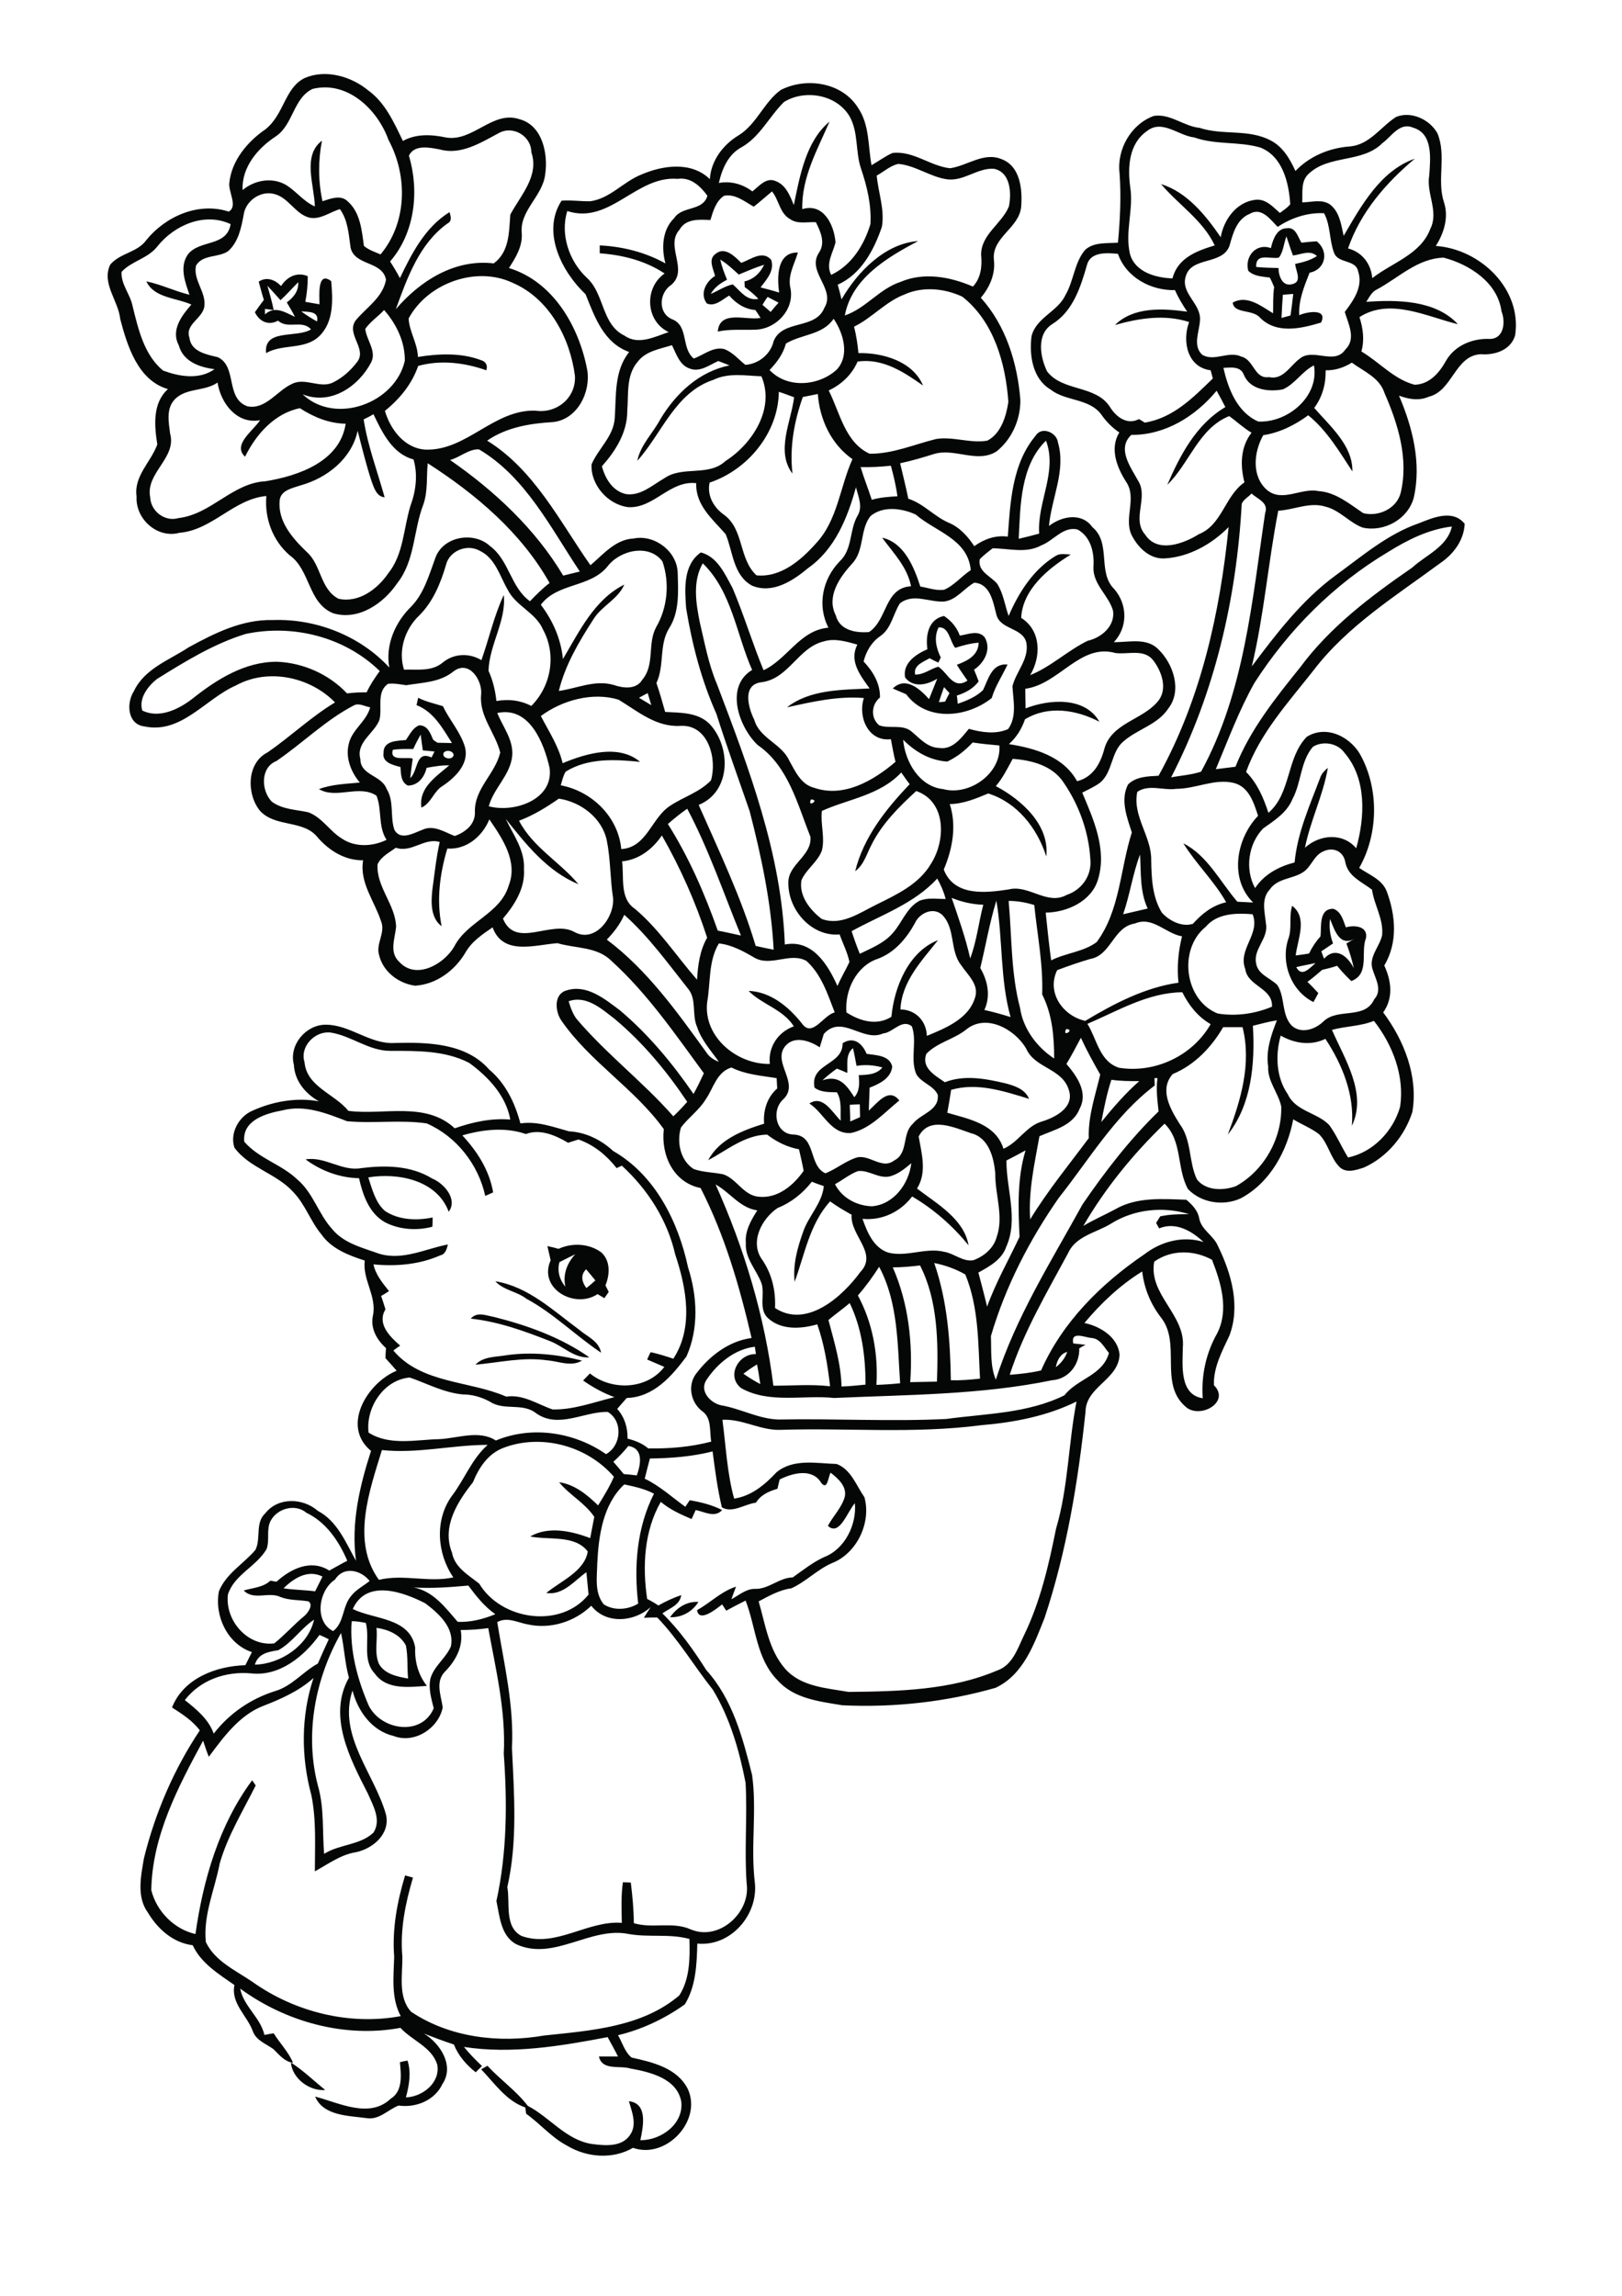 <?xml version="1.0" encoding="utf-8"?>
<!-- Generator: Adobe Illustrator 21.0.2, SVG Export Plug-In . SVG Version: 6.00 Build 0)  -->
<svg version="1.2" baseProfile="tiny" id="Layer_1" xmlns="http://www.w3.org/2000/svg" xmlns:xlink="http://www.w3.org/1999/xlink"
	 x="0px" y="0px" viewBox="0 0 595 842" overflow="scroll" xml:space="preserve">
<path fill="#050706" d="M106.7,756.4c4.5,2.9,8.4,6.7,12.6,10.1C113.6,767,107.2,762.3,106.7,756.4 M245.8,593.1
	c2.4-3.4,6.1-5.9,10.4-5.6C254,591.1,250,593.3,245.8,593.1 M185.9,497c9.2-1.3,18.6-0.3,27.6,2c-4,2.4-8.6,0.2-12.8-0.1
	c-8.8-1.3-17.5,0.8-26.3,1.6C177.3,497.4,182,497.7,185.9,497 M172.7,483.6c2.3-2.7,5.7-1.1,8.6-0.6c12.3,3.1,24.5,7.5,34.9,14.8
	c-5.5,0.4-9.5-4-14.3-5.9C192.5,488.2,182.9,484.7,172.7,483.6 M181.7,469.9c12,1.9,21.3,10.8,30.8,17.8c2.9,2.5,7.2,4.1,8,8.4
	c-9.4-6.3-17.4-14.4-27.4-19.8C189.6,473.6,184.7,473.2,181.7,469.9 M215.1,472.4c1.1-0.9,2.2-1.8,3.3-2.8c-1.1-1.4-2.2-2.7-3.4-4.1
	C212.8,467.7,213.5,470.2,215.1,472.4 M205.2,462.9c-0.8,3.3,0,6.4,2.2,9c-1-4.5,0.6-8.6,3.6-11.9
	C209.1,460.9,207.2,461.9,205.2,462.9 M200.8,457c1.4,0.3,2.7,0.6,4.1,1c5-2.3,11.3-2,15.8,1.4c3.3,3.2,3,8.1,1.4,12
	c0.4,0.8,0.8,1.6,1.2,2.4c-0.4,0.6-1.2,1.7-1.6,2.3c-0.8-0.5-1.7-1-2.5-1.5c-8.3,5.6-21.9-2-17.2-12.4
	C201.6,460.4,201.2,458.7,200.8,457 M112.1,425.2c7.1-1.2,13.3,4.5,20.4,3.2c8.8-1.1,18.2-1,26,3.8c4.4,1.8,9.5,7.6,6.1,12.2
	c-4.3-11.6-18.5-14.4-29.5-12.6c1.4,4.3,2.6,9.2,6.1,12.3c5.1,3.4,11.7,3.6,17.5,2.4c0,0.8,0,2.5-0.1,3.4c-5.7,1.5-12,1.1-17.3-1.6
	c-5.9-3.3-8.2-10-9.6-16.2C124.8,432,117.7,429.4,112.1,425.2 M311.7,405.2c0.1,2,0.2,4.1,0.2,6.1c1.2-0.5,2.4-1.1,3.6-1.6
	c0-1.6-0.1-3.1-0.1-4.7C314.2,405,312.9,405.1,311.7,405.2 M310.8,393.5c-1.3-0.6-2.5-1.1-3.8-1.6c-1.8,1.3-3.6,2.7-5.3,4.3
	c6.1-2.1,8.8,1.7,11.7,6.2c2-2.3,1.9-5.2,1.6-8.1c3.2-0.1,6.5-0.2,8.7-2.8c-3.1-0.9-6.4-1.1-9.5-0.6c-0.4-2.2-0.8-4.4-1.3-6.5
	C310.1,386.7,311,390.4,310.8,393.5 M309.1,382.6c4-2.6,7.2,0,8.8,3.9c3.4,0.5,8.5,0.5,9.4,4.7c-0.5,4.3-4.7,6.3-8.3,7.7
	c-0.1,2.8-0.2,5.6-0.3,8.4c3.2-2.8,7.3-8.7,11.2-3.7c-5.5,4.4-10.5,10.3-17.6,11.9c-7.4,0.7-10.1-7.4-15.4-10.8
	c5-3.3,8.4,3.3,11.5,6.3c-0.2-3.5,0.5-7.3-1.4-10.4c-2.8-0.1-5.8,0.1-8.2-1.7C297,389.9,309.2,390.8,309.1,382.6 M475.5,354.7
	c2.1,3.9,4.9,0.3,7.1-1.5C480.3,353.7,477.9,354.1,475.5,354.7 M487.9,337c-0.4,3.1,0,6.1,1.1,9c-1.4,1-2.9,1.9-4.3,2.9
	c0.3,0.9,0.7,1.8,1,2.7c4.2-4.6,8.7-1,10.9,3.5c-0.6-3.1-1.6-6.1-2.7-9.1c1.1-0.6,2.2-1.3,3.3-1.9
	C491.5,347.5,489.6,341.3,487.9,337 M472.5,344.6c1.6-4,0.2-8.3,1.5-12.4c5.8,4.4,2,12.3,1.3,18.2c1.6-0.2,3.3-0.4,4.9-0.7
	c1.1-2.3,2.5-4.4,4.2-6.3c0.4-3.6-0.7-10.2,4.7-10.1c2.9,1,3.6,4.2,4.6,6.8c3.1-0.9,8.1-0.5,7.4,3.9c-2.1,5.3,1.5,13.2-5.4,15.8
	c-1.9-1.8-3.6-3.6-5.2-5.6c-1.8,0.6-3.7,1.1-5.5,1.5c-1.7,1.5-3.5,3-5.4,4.4c1.4,1.3,2.7,2.7,4,4.1c-0.4,0.8-1.3,2.5-1.8,3.3
	C473.6,363.4,469.8,353.2,472.5,344.6 M162.8,276c-1.1,2.2,3.4,3.1,3.6,0.8C166.1,275.3,163.8,274.9,162.8,276 M151.6,274.7
	c-2.5,0-5-0.1-7.5,0.3c-1.3,4.4,4.8,2.5,7.3,3.2c-0.3,2.4-0.7,4.8-0.9,7.2c3-2.9,1.9-10.3,7.8-7.6c0.4-0.7,0.7-1.5,1.1-2.2
	c-1.4-0.1-2.9-0.3-4.3-0.4c-0.3-1.9-0.5-3.9-0.8-5.8C153.3,271.2,152.4,272.9,151.6,274.7 M152.8,258.6c0.2-0.9,0.4-1.8,0.6-2.7
	c2.9,1.5,6,2.1,9.1,3.1c2.4,5.2,6.5,9.5,8.1,15.1c1.5,6-3.5,10.9-8,14c-3.5,1.9-4.3,6.4-8,8.1c-1.1-7.3,5.4-11.4,10.2-15.5
	c-2.8-0.1-5.5,0.4-8.3,0.9c-0.8,3.4-3.1,6.5-6.9,6.5c-2.6-1.3-2.5-4.3-2.7-6.8c-2.6-0.7-6.8-1.6-6.2-5.2c-0.1-4.5,5-4.4,8.2-4.7
	c1.4-2,2.5-4.5,4.9-5.4c3.1,0,4.1,3,5.1,5.3c0.4,0.3,1.2,0.9,1.6,1.1c1.8,0,3.5,0.1,5.3,0.1C162.4,267.2,159.2,261.1,152.8,258.6
	 M344.4,257.5c0.6,0,1.7-0.1,2.3-0.2c0.5-1,1-2,1.6-3.1c-0.7-0.7-1.3-1.5-2-2.2C345.6,253.9,345,255.7,344.4,257.5 M344.3,230.1
	c-1.8,3.6-0.9,7.6,0.8,11c-0.2,0.5-0.6,1.4-0.9,1.9c-1.1-0.5-2.1-1-3.2-1.6c-2.3,1.4-6,2.5-5.3,6c3.1,0.1,5.6-2.1,8.5-2.9
	c3.5,2.3,5.5,8.6,10.7,5.1c-1.3-1.9-2.7-3.8-3.9-5.8c3.8-1.4,7.9-3.4,8-8.1c-2.9,0.2-5.8,1-8.6,1.9
	C348.4,235.2,348.2,229.8,344.3,230.1 M340.2,238.1c-0.7-5,0.3-11,6.1-12.2c2.7,1.8,4.7,4.2,5.8,7.2c3-0.4,6.7-2.2,9.1,0.6
	c2.6,4.4-0.1,9.4-3.9,11.9c0.6,1.4,1.2,2.9,1.7,4.3c-2,2.7-4.9,4.2-8,5.2c0.1,0.7,0.3,2.2,0.3,3c3.3-1.1,6.7-2.5,9.3-5
	c2-4.1,3.2-9.9,9-9.4c-1.9,4.1-4.5,7.9-5.8,12.3c-9,7.2-23.8,8.8-31.4-1.4c-1.7-0.7-3.3-1.4-4.9-2.1c4.7-4.6,10,0.2,13.3,3.9
	c1-2.5,2-5,3-7.5c-3.6,2.3-8.9,3.5-11.8-0.5C331.1,243.1,336.1,239.9,340.2,238.1 M110.5,114.2c1.9,1.4,3.8,2.6,5.8,3.7
	C117.1,114.1,113.2,114.4,110.5,114.2 M102.9,110.1c-1.6-1.8-3.2-3.6-4.8-5.3c0.8,2.9,1.7,5.9,2.3,8.9c-0.8-0.1-2.4-0.3-3.2-0.4
	c0,0.5,0,1.5,0,2c3.6-3.3,7.3-0.8,11,0.9c-0.9-1.8-2-3.6-3-5.3c2.5-1.8,4.4-4.2,4.2-7.4C107.3,105.6,105.2,108,102.9,110.1
	 M103.1,104.9c2.2-3.4,5.9-5.3,9.8-3.6c0,3.2-0.3,6.3-0.9,9.4c1.7,0.3,3.4,0.6,5.2,0.9c0-3.2-0.9-12.4,4.3-8.5
	c0.6,6.9,1,15-4.4,20.2c-5.3,5.1-13.4,2.7-19.5,6.2c-0.9-9.1,11.2-5.4,16.5-8.7c-3.3-3.7-8.5,0.1-12.1-3.2c-3.5,1.9-6.8,0.4-8.5-3.1
	c1.1-1.5,2.1-3,3.3-4.5c-0.7-2.2-1.3-4.5-1.9-6.7C97.7,101.4,100.8,102.5,103.1,104.9 M279.7,111.8c1,0.9,2,1.7,3,2.6
	c0.9-1.1,1.9-2.3,2.9-3.4c-1.3-0.7-2.7-1.4-4-2.1C280.9,109.8,280.3,110.8,279.7,111.8 M264.2,95.2c0.6,2.6,1.5,5,2.5,7.4
	c-2.4,1.2-4.6,2.8-6,5.2c2.7-1.1,5.2-2.9,8.1-3.5c2.8,2.4,5.1,6.2,9.4,5.3c-1.5-1.6-3.2-3-5-4.3c0-0.5-0.1-1.6-0.1-2.1
	c3.3-0.7,5.8-3.1,7.2-6.1c-3.2,1-6.2,2.3-9.3,3.6C268.8,98.7,266.7,96.7,264.2,95.2 M262.5,93.1c3.4-2.8,7,0.9,9.4,3.3
	c3.5-1.2,7.8-4.8,11-1.1c1.3,4-1.7,7.2-3.9,10.1c2.3,0.6,4.6,1.2,6.8,1.9c-0.7-5.5-1-14.8,6.9-14.7c-1.3,4.4-3.9,8.5-2.7,13.3
	c1.4,7.6-5.2,14.7-12.7,15c-4.7,0.2-9.4-0.3-14,0.7c0.7-8.1,10.5-4,15.7-5c-0.6-1-1.3-2-1.9-2.9c-3.9-0.3-7.1-2.4-9.6-5.3
	c-2.5,1.4-5.2,4.2-8.2,2.9c-2.7-3.5-0.4-8,3-10.1C261.6,98.4,259.7,95.1,262.5,93.1 M470.6,108.1c-0.2,2.8-0.4,5.7-0.5,8.5
	c1.1-0.3,2.2-0.6,3.3-0.9c0.4-2.6,0.7-5.3,1-7.9C473.1,107.9,471.8,108,470.6,108.1 M469.1,94.5c-3.3,0.6-8.5-1.9-8.3,3.4
	c2.7,0.3,5.4,0.3,8.2,0.4c0,2.8,1.4,7,5.1,5.9c3.7-0.9,1.2-4.9,1-7.4c2.8-0.6,5.6-1.3,8-2.9c-2.6-2.4-5.9-0.5-8.8-0.2
	c-0.9-2.3-1.6-4.7-2.4-7C470.9,89.3,470.8,92.4,469.1,94.5 M466.2,91c0.7-3,2.1-7.3,5.9-7.3c3.2-0.5,4,3.2,5.3,5.3
	c1.9-0.2,3.7-0.4,5.6-0.5c4.6,3.6,3.3,10.4-2.6,11.5c-2,5.1-4.1,10.1-3.8,15.6c2.8-1.3,10.6-2.6,8,2.7c-7.3,2.2-16.2,4.3-22.3-1.7
	c-2.7-3.3-9.6-1.4-10.1-5.6c5.2-3,10.5,1.3,14.8,3.9c0.1-3.2-0.1-6.4,0.4-9.6c-0.5-1.2-1-2.4-1.6-3.5c-2.7-0.4-5.8-0.4-7.9-2.5
	C456.5,94.1,460.8,89,466.2,91 M116.6,654.8c2.4,8.2,1.6,16.8,2.3,25.1c5.6-3.6,13.1-3.1,18.1-7.8c3-4.7-0.2-10-2.1-14.4
	c-6.5-12.7-14.8-28.4-6.9-42.4c-1.5-5.4-1.7-11-2.9-16.4C115.6,615.6,111.7,636,116.6,654.8 M117.2,599.6
	c-5.7,7.9-14.7,15.3-25.1,14.1c-9.2-0.8-18.5,2.3-24.3,9.8c4.3,3.4,8.7,7,10.6,12.3c5.7-7.4,13.6-12.8,22.5-15.6
	c6.2-1.8,10.2-7.1,15.7-10.1c1.3-3,2.6-5.9,4-8.9C119.5,600.6,118.4,600.1,117.2,599.6 M169,597.8c1.1,6-1.8,11.2-5.8,15.3
	c-3.6,3.7-1.4,8.7-0.8,13.1c-1.5,7.6-10.3,13.4-17.9,10.5c-8.1-1.9-13.2-9.1-15.2-16.7c-5.5,16.5,8.1,30.5,12.3,45.5
	c1.6,7.1-4.8,12.5-11.1,13.8c-5.6,0.9-10.2,4.4-15,7c0-9.3,0.6-18.8-1.3-28c-3.8-14-3.8-29.1,0.8-42.9c-5.2,4.7-11.7,7.6-18.1,10.1
	c-8.9,3.3-14.8,11.4-20.3,18.8c-0.8-1.9-1.4-3.9-2.1-5.9c-9.2,17-18.7,35-19,54.8c1.9,7.7,8.3,14.3,16.2,16.1
	c2.8-19.9,8.7-40.1,20.8-56.4c0.3,0.5,1,1.4,1.3,1.9c-4.7,9.4-10.3,18.5-13.2,28.6c-1.8,9.5-6.1,18.9-5.1,28.8
	c3.3,7.1,11.1,10.5,17.2,14.7c15.5,11,35.5,16,54.3,12.5c-3.6-6.7-2.6-14.5-2.4-21.8c-0.8-10.1,1.1-20.2,4-29.8
	c0.7,0.2,2.2,0.6,2.9,0.8c-2.8,9.4-4.8,19.2-3.9,29c0.1,6.7-1.7,14.8,3.2,20.2c14.2,9.5,32.3,11.6,48.9,8.7
	c17.1-1.8,35.9-3.1,49.5-14.7c3.9-6.1,3.9-13.7,3.7-20.7c-7.3-2-14.9-0.5-22.2-1.8c-14.1-2.9-27.4,10-41.2,3.8
	c-5.8-3-6.2-10.3-7.4-15.9c3.9-17.8,4-36,2.7-54c0.8-15.6-2.9-30.9-5.7-46.1C175.6,597.6,172.3,597.8,169,597.8 M138.1,597
	c0.5,4.4-0.9,9,0.9,13.2c2.1,3.8,6.8,4.7,10.7,5.4c-0.4-4,0-8.1-0.8-12.1C146.8,599.4,142.3,597.6,138.1,597 M102.1,605.2
	c-3.7,0.6-7.4,1.2-8.6,5.3c9.4-0.2,19.6-7,21.7-16.5C110.4,597.2,107.2,602.4,102.1,605.2 M193.9,595.8c-3.8-0.6-7.7-3-11.5-0.9
	c2.5,15.3,6.2,30.5,5.4,46.2c0.8,17,2.1,34.3-1.7,51c1.1,5.9-1.2,14.5,5.2,17.9c12.6,4.5,24.2-5.8,36.8-4.8c-0.1-5-0.3-10,0.4-14.9
	c0.7,0,2.1,0.1,2.9,0.1c0.6,5,1.1,9.9,1.1,14.9c6.8,2.1,14.2-0.7,20.9,2.3c10.4,4.4,22-6.2,20.5-16.8c-0.9-12.3,0.3-24.7-0.4-37
	c-2.3-11.8-5.7-23.7-12-34.1c-6.9-8.7-12.6-18.4-20.4-26.5c-1.6,0-3.2,0-4.9,0.1c0.8-1.3,1.6-2.6,2.5-3.9
	c-6.1,5.5-16.4,6.4-21.8-0.5C210.8,594.8,202,597.5,193.9,595.8 M129.4,590.1c7.9,3.9,21,3.1,22.9,14.1c-0.2,5.2,1.1,10,4.3,14.1
	c-6.5,0.4-14.7,1.6-19.1-4.5c-4.8-5.1-1.7-12.4-3.3-18.6c-1.7-0.3-3.4-0.7-5.2-0.6c-0.8,10.6,2.1,21.3,6.3,31
	c4.6,9,19.4,11.3,23.8,0.9c-0.9-3.6-2-7.3-1.2-10.9c1.3-4.6,5.7-7.5,7.5-11.8c1.4-6.9-4.5-12.1-9.4-15.8
	C147.8,583.8,134.4,579,129.4,590.1 M151.8,582.2c7.2,1.4,11.6,7.4,16.1,12.6c4.8,0.2,9.4-1,13.8-2.8c-4-2.8-7-6.6-9.9-10.5
	C165.1,582.1,158.5,582.6,151.8,582.2 M104,582.5c3.8,0.6,7.7,0.6,11.6,1.1c0.9-1.8,1.8-3.6,2.7-5.4
	C112.9,575.5,107.8,578.8,104,582.5 M122.9,579.3c-6,3.9-7.8,15.3-0.7,18.9c4.2-3.2,3.3-9.2,6.7-13c1.8-2.3,4.5-3.6,6.7-5.4
	C132.3,575.7,126,574.3,122.9,579.3 M99.3,557.7c-1.7,3.2-0.3,7-1.5,10.4c-3.7,6.4-11.9,9.4-14.2,16.7c-1.1,9.5,7.2,19.1,17,17.9
	c3.9-3.1,7.2-6.9,11.1-10.1c1.3-1.2,3.3-3.9,1.5-5.3c-3.4-0.6-7-0.3-10.3-1.6c-4.3-2.1-9.8,1.4-13.5-2.4c3.4-1,7.1-1.1,9.8-3.6
	c0.6,0.1,1.6,0.3,2.2,0.4c5.3-4.8,12.7-8.4,19.4-4.1c2.2-1.2,4.4-2.5,6.6-3.6c-3.1-7.2-7.7-14.1-15-17.6
	C108.4,551.4,101.8,553.1,99.3,557.7 M219.1,573.3c-0.1,5-1.1,10.9,2.4,15.1c3.7,2.4,8.9,2,12.6-0.3c-1.6-13.7-0.5-27.9,5.8-40.3
	c-3.4-1.8-7.2-2.6-10.9-3.4C221.2,551.7,219.6,563.1,219.1,573.3 M230.5,530.3c-1.7,2.1-3.5,4-5.5,5.8c1.3,1.5,2.6,3,3.8,4.5
	c1.6,0.1,3.2,0.3,4.8,0.5C235.1,536.9,236.1,531.2,230.5,530.3 M140.1,531.8c-4.6,15-11.3,33.5-1.1,47.6c9-2.2,18.2,1.1,27.3-0.9
	c-6-8.7-6.9-21-0.6-29.8c4.7-6.1,7.3-13.6,13.2-18.8C165.9,529.9,153.1,533.2,140.1,531.8 M184.4,531.1c-5.5,2.2-8.8,7.3-10.9,12.5
	c-5.7,7.2-11.5,16.3-7.7,25.8c1,5.5,6,8.2,10,11.4c8,13.4,29.9,16.7,40.1,4c-0.3-2.7-0.5-5.5-0.8-8.2c-4.4,3.1-8.6,8.6-14.7,7.6
	c5.4-4.4,14.1-8,15.2-15.2c-4.7-6.2-14.2-4.1-21.1-5.5c6.7-3.9,15.2-2,22,0.6c0.5-2.6,1-5.2,1.5-7.8c-3.4-5.1-9.1-8-12.9-12.7
	c5.7,0.8,10.3,4.6,14.3,8.5c2.1-3.4,4.2-6.8,5.8-10.5C215.4,530.2,198.4,525.6,184.4,531.1 M359.8,522.7
	c-24.5,3.2-49.3,0.9-73.9,1.7c-7.2,0.1-13.7-4.1-20.9-3.7c1.3,9.7,1.7,19.5,4.3,28.9c6.3-0.9,11.3-5.1,15.5-9.6
	c6.2-5.2,14.8-3.3,22.1-3.1c5.3,2,7.2,7.9,10.2,12.2c2.6,9.3-2.8,20.7-12,24.2c-5.4,2.4-9.5,6.8-14.8,9.2c-4.4,0.6-8.2,2.8-12,4.8
	c2.5,8.5,3.7,17.9,9.8,24.8c5.8,6.5,15.1,7,23.2,8.4c18.4-0.2,37.5-0.6,54.6-7.9c5.5-1.9,7.4-8,9.7-12.8c6-12.3,9.1-25.8,11.8-39.2
	c4.5-15.2,4.5-31.2,7.5-46.6C384,519.4,371.8,521.7,359.8,522.7 M135.2,525.4c7.7,4.9,17.3,2.6,25.9,2.4c6.8-0.3,14.6-3.5,20.8,0.5
	c13.2-5.5,28.8-3.1,40.4,5c5.7-3.1,6.3-12.2,0.6-15.5c-8.8-0.1-17.9,6.2-26.1,0.6c-5-4.1-11.8-0.9-17-4.3c-3.1-1.7-6.5-2.7-10-2.7
	c-6.9-0.6-13.1-4-19.5-6.2C140.8,506,134.1,516.2,135.2,525.4 M272.7,503.8c2,1.4,4.1,2.7,6.2,3.8c-0.4-2.4-0.7-4.8-1.2-7.2
	C276,501.4,274.3,502.6,272.7,503.8 M387.3,501.4c1.9-1.4,3.4-3.3,4.2-5.6C388.9,496.5,387.8,498.9,387.3,501.4 M393.7,492.7
	c1.1,0.1,3.4,0.4,4.5,0.5c-0.6,0.3-1.7,0.9-2.3,1.3c0.2,5.9-3.9,11.3-10,11.7c-26.2,5.4-53.2,5.3-79.9,6.5
	c-11.3-1.2-23.7,2.2-34.1-3.6c-5.6-4.3-1.1-12.7,5.4-12.5c-0.1-0.7-0.3-2-0.4-2.7c-7.4,0.9-13.7,6.1-17.7,12.1
	c-2.8,4.1,1.4,8.6,5.4,9.4c7.1,1.2,13.7,5,21,5.2c20.5-0.4,41,0.8,61.5-0.2c14.6-2,29.9-2,43.4-8.7c4.7-6.1,14-7.2,16.3-15.5
	c-1.8-2.1-3.2-5.3-6.4-5.5C397.9,490.5,392.7,488,393.7,492.7 M303.9,484.1c2.1,8,4.6,16,4.8,24.4c2.9-0.1,5.9-0.4,8.8-0.7
	c0-10.2-1.3-20.6-5.8-29.9C309.1,480.1,306.4,482,303.9,484.1 M314.7,475.1c5.4,10,7.5,21.5,6.8,32.8c2.9-0.1,5.8-0.3,8.7-0.6
	c-1-14.4-0.7-29.6-7.7-42.7C320.1,468.3,317.6,471.8,314.7,475.1 M327.5,464.8c5.8,13.2,7.4,27.9,6.4,42.1c3.3-0.1,6.5-0.1,9.8-0.2
	c0.5-14.2,0.4-29.7-6.2-42.6C334.1,464.5,330.8,464.8,327.5,464.8 M342.7,463.2c4.8,13.8,5.9,28.5,6.1,43c3.6,0.1,7.1-0.2,10.7-0.6
	c-0.7-12.8-0.4-26.1-5.4-38.2C350.6,465.4,346.7,464,342.7,463.2 M423.4,462.7c-2.2,12.1,11.6,19.5,10.5,31.5
	c-0.1,6.5-1.3,17.3,7.3,18.6c-0.6-8.3,1.2-16.6,5.3-23.8c4.4-8.7,1.4-18.5-1.9-27C437.9,458.4,429.8,458.2,423.4,462.7 M407.5,448.8
	c-5.4,3.3-12.9,4.5-15.7,10.8c-7.8,14.5-16.3,28.8-21.4,44.6c3.9-0.3,7.7-0.7,11.5-1.6c7.8-17.7,22-31.8,37.9-42.6
	c6.1-4.7,14.2-6.9,21.7-4.5c-4.4-4.1-10.2-7.5-16.3-5c-0.3-0.5-0.8-1.5-1.1-2c0.4-0.6,1.1-1.8,1.5-2.4c3.5-0.8,7.1-0.8,10.6-0.8
	C426.7,442.3,415.9,443.5,407.5,448.8 M262.5,434.4c10.5,23.4,18,48.2,21.2,73.8c6.9,0,13.9-0.6,20.8,0.2
	c-0.9-7.7-2.1-15.3-4.7-22.7c-6,1.7-13.2,2.2-18.1-2.3c-3.5-3.3-1.1-8.5-2.3-12.6c-1.8-5-6.2-9.3-5.8-14.9c-0.4-4.4,1.9-8.4,4.2-12
	C271.4,443,267.8,437.3,262.5,434.4 M285.3,443c-5.9,3.9-10.4,12.6-5.7,19c3.6,5.3,5,11.4,4.7,17.7c11.5,7.6,24.6-4,31.3-13.2
	c6.6-6.9-3.8-13.4-3.2-21c-2.7-1.5-5.4-3.1-7.9-4.9c-7.5,8.3-9.3,19.4-13,29.5c-0.7-6.3,1-12.4,3.1-18.3c2-5.9,7-10.5,7.6-16.8
	c-1.5-0.5-2.9-1-4.4-1.6C294.5,437.6,290.3,441,285.3,443 M326.1,431.5c-4,0.7-7.5-2.5-11.4-2c-3,1.1-5.6,3.3-8.4,4.8
	c2.6,5.1,8,7.9,13.5,8.1c8-0.6,13.6-8.2,14.5-15.8C331.9,428.6,329.3,430.8,326.1,431.5 M369.2,425.6c-0.1,10.5,4.5,21.5-0.1,31.7
	c-1.6,4.7-6.2,7.2-10.2,9.4c1.1,4.2,2.2,8.3,3.2,12.5c3.2-8.9,7.9-17.1,11.9-25.6c-0.5-10.6-0.9-21.5,2.2-31.7
	C373.8,423.2,371.6,424.4,369.2,425.6 M337,416.8c1.1,6.4,3.1,13.1-0.6,19.1c7.3,5.6,17.2,11.1,18.9,20.8
	c-5.8-7.1-12.7-13.2-20.7-17.9c-4.3,5.7-11.1,8.9-18.2,8.2c1.7,4.9,4.1,10.7,9.5,12.4c6.8,1.7,13.7-2,20.5-0.3
	c3.6,0.6,6.8,3.7,10.6,3.1c3.9-1.4,7.5-4.4,8.6-8.5c2.7-7.6-0.6-15.5-0.5-23.3c-0.5-5.9-2.4-13.2-8.9-14.8
	C350,413.5,340.9,409.2,337,416.8 M89.6,418.7c5.3,6.2,13.7,8.3,19.5,13.9c5.8,4.9,7.7,12.6,12.7,18.1c4.3,5.3,11.2,6.9,17.3,9.1
	c8.6,2.6,16.9-1.8,25.2-3.4c-0.4,1.6-0.9,3.6-2.8,4c-7.7,3.4-16.2,4.1-24.5,3.3c0.8,3.8,3.3,6.8,5.7,9.8c-0.7,0.5-2.2,1.4-2.9,1.8
	c0.6,1.6,1.1,3.3,1.6,4.9c-3.2,5.3,1.6,10,5.4,13.3c-0.6,0.4-1.9,1.3-2.5,1.8c10.3,12.2,27.9,11,41.4,16.9c6.3-0.9,11.4,2.8,17,4.7
	c7.7,0.2,15.2-2.7,22.7-4.5c-4.1-1.5-7.9-3.6-11.5-6.1c0.8-0.9,1.7-1.7,2.5-2.6c7.9,6.4,20.9,6,27.3-2.4c-2.1-0.9-4.2-1.8-6.3-2.7
	c0.3-0.7,0.9-2.1,1.3-2.7c2.8,0.6,5.6,1.5,8.3,2.4c7.5-11.5,4.8-25.9,0.7-38.2c-2.9-12.7-10.1-23.9-19.6-32.6
	c-0.5,0.2-1.4,0.7-1.9,0.9c-3.7-4.7-8.3-8.5-14-10.5c-1.3,0.4-2.5,0.8-3.8,1.2c-4.6-2.7-10.2-5.2-15.5-3.2
	c-7.5-2.6-15.7-1.7-23.3,0.5c5.5,5.9,9.9,12.8,11.3,20.9c-0.7,0.3-2.2,1-2.9,1.3c-2.5-11.5-10.6-21.9-21.5-26.6
	c-9.7-1.4-19.5,0.1-29.2-0.8c-7.5-2.9-15.4-6.1-23.6-4C97.8,408.3,88.8,410.7,89.6,418.7 M404,411.5c4.3-5.3,8.8-10.5,13.9-15
	c-3.4,0-6.8,0-10.2-0.5C406,401.1,405,406.3,404,411.5 M423.5,395.4c0,0.7,0.1,2,0.1,2.7c-14.6,11-24,27.1-35.2,41.2
	c-10.8,15.5-19.6,32.6-24.9,50.7c0.2,5.3-0.3,11,1.8,16c7.3-22.9,20.3-43.4,31.8-64.3c8.3-12.1,17.3-23.8,27.9-34.1
	c-0.4-4-1-8.1-0.4-12.2C424.3,395.4,423.8,395.4,423.5,395.4 M258.8,403.3c-2.4,3.9-6.3,6.6-9,10.2c-1.6,5.3-0.3,12,4.6,15.2
	c3.5,1.3,7.4,1.2,11,2c4.9,1.7,7.4,7.8,13,8.2c6.9,0.7,12.7-4.2,16.4-9.5c-0.5-2.7-1.1-5.3-1.7-7.9c-4.3-0.8-8.2-2.7-11.7-5.4
	c-8.2,0.2-14.7,5.7-21.6,9.4c4-7.7,12.8-11,20.5-13.4c-0.4-4.8,1.1-9.7,4.8-12.9c-0.1-1.3-0.1-2.5-0.2-3.8
	c-5.6-0.9-11.4-1.3-16.6-3.9C262.8,393.2,261.7,399.2,258.8,403.3 M391.2,390.2c3.8,4.4,8,10.4,4.9,16.3c-2.4,6.3-9.3,7.8-14.8,10.2
	c-1.8,10.1-4.1,20.1-3.4,30.5c6.4-10.5,14.2-20,21.5-29.8c-0.3-8,2.4-15.7,4.2-23.3c-2.5-4.4-5-8.9-7.1-13.5
	C394.8,383.8,393.1,387.1,391.2,390.2 M111.7,389.5c0.8,9.1,11,11.6,16.1,17.9c12.9,1.7,28.3-3.6,39,6.4c6.6-2.3,13.4-3.8,20.4-3.2
	c-1.6-8.8-8.1-15.7-15.1-20.8c-8.9-4.6-19.2-4.4-29-4.4c-7.8,0-14.2-5.5-21.7-6.7C115.7,377.9,109.9,383.7,111.7,389.5 M391.1,377.4
	C389.4,380.7,394.6,377.5,391.1,377.4 M354.4,377.6c-4.5,3.6-10.6,4.7-14.6,8.9c-1.9,5.2,3.2,7.9,6.8,10.4c7.2-2.8,15-1.3,22.2,0.4
	c3.4,0.9,7.2,2.1,8.7,5.7c-9.2-2.8-19-6.1-28.6-3.3c-0.4,2.8-0.9,5.6-1.4,8.4c7.9,2.3,17.8,4.1,20.6,13.2c5.4-2.3,8.2-8.1,13.8-9.9
	c5.1-1.5,12.3-5.2,10.2-11.6c-2.4-8.1-12.5-7.9-15.7-15.3C372.2,377.4,361.7,371.6,354.4,377.6 M324,379c-7.5,3.4-15.2-7.2-21.8,0.2
	c-0.5,1.6-1,3.3-1.5,4.9c-3.6-2.4-9.3-4.4-12.6-0.5c-5,6,5.4,13.5-0.7,19.5c-4.6,4-2.9,13,3.9,13c8.2,0.5,5.2,11.4,11.5,14.2
	c3.8-1.5,7-4.2,10.9-5.6c4.9-1.9,9.7,4.5,14.3,0.9c5.3-2.6,2.8-9.8,6.8-13.4c2.9-3.8,9.8-4.8,9.2-10.7c-1.6-3.5-6-4.3-7.9-7.6
	c-2.3-5.6,0.4-11.9-1.6-17.5C330.8,373.5,327.6,378.7,324,379 M488.6,377.7c4.7,10.8,13,23.4,7.3,35.2c1-11.4-3.5-22.5-9.7-31.9
	c-5.4,2.6-11.3,1.7-16.4-1.2c-2,7.1-1.7,15.3,2.6,21.5c2.9,6.3,10.8,6.7,15.2,11.3c2.7,3.7,4.5,8,6.9,11.9
	c9.2-1.9,16.6-9.7,19.1-18.6c1.7-11.2-2.7-22.7-9.6-31.5C499.1,376.4,493.7,376.3,488.6,377.7 M459.6,376.2
	c0.8,13.6-0.4,28.8-9.2,39.9c4.7-12.5,8.8-25.9,5.4-39.4c-2.4,0-4.8,0-7.1,0c-4.3,7.4-10.5,13.9-18.5,17.2c-5.1,5.7-0.8,13,2.6,18.4
	c4.4,5.9,3.2,13.9,6.3,20.3c3.4,4.2,9.7,4.1,14.3,2.4c10.3-5.7,16.9-17.5,16.6-29.2c-1.1-5.1-5.1-9.3-4.8-14.7
	c-0.9-5.9,1.1-11.5,3.2-16.9C465.3,374.7,462.4,375.5,459.6,376.2 M208.6,367.2c0.7,2.3,1.5,4.7,3,6.6c10.9,12.8,24.3,23,35.4,35.6
	c1.8-1.7,3.5-3.5,5.1-5.3c-7.5-11.2-16.2-21.7-26.6-30.4C220.7,370,215.1,364.9,208.6,367.2 M398.9,375.5
	c3.5,5.6,4.4,13.8,11.6,16.1c13.2,2.1,27-4.4,33.6-16c-4.7-2.7-8-6.9-10.4-11.7C421.2,364,410.1,370.7,398.9,375.5 M263.7,346
	c-3.9,6.5-3,14.4-4.3,21.6c-1.4,12.7,10.9,22.8,23,22.6c-0.7-6.2,3-11.7,8.8-13.8c-4-6.3-11.7-8-16.6-13c8.1,0.3,14.8,5.9,19.6,12
	c3.8,5.3,7.8-3.1,12-4.1c-2.6-6.7-4.9-14-10.4-18.9c-6-3.3-13.1,2.3-19.1-1.2C272.6,348.8,268.4,346.5,263.7,346 M416.3,338.7
	c-7.9,1.2-8.7,11.7-16.4,13c-4.1,1.2-8.1,2.6-12.1,4.1c-4,8.2,2.1,16.8,10.3,18.6c10.5-6.3,22-12.3,34.2-14
	c-0.6-5.7-0.1-11.4,1.3-17C427.6,342.4,422.8,335.9,416.3,338.7 M442.3,339.9c-10.2,8.2-7.8,27,4.4,31.8c6.7,1.1,13.7,0.1,19.9-2.5
	c0.4-6.9-8.9-7.4-9.8-13.8c-2.8-7.3,5.6-12.8,2.7-20.1C453.5,334.8,446.5,334.9,442.3,339.9 M229,335.5c-1.5,3.4-3.8,6.4-6.4,9.1
	c14.8,11.1,25.7,26.4,36.4,41.2c1.1,1.8,2.8,2.9,4.7,3.6c-2.9-4.1-6.4-7.9-8-12.8c-2-4.5,0-10-3.3-14C245,353.3,238,343.5,229,335.5
	 M335.6,338.6c-3.1,5.6-7.4,10.7-13.5,13c-8,2.6-12.3,11.7-11.6,19.7c5,3.2,11.1,5,16.5,1.6c1-10.9,6.3-23.9,17.1-28.1
	c-6,7.6-13.3,15.1-13.8,25.4c5.6,0.1,9.5,4.2,9.7,9.7c6.8-2.8,15.2-6.2,17.6-13.8c1.8-4.9-2.6-8.5-5-12.1c-4.3-5.4-2-13.5-7-18.5
	C342.3,332.5,337.2,334.9,335.6,338.6 M365.5,330.3c-2.5,8.1-3.9,16.5-5.9,24.7c2.7,4.7,3.9,10.2,1.5,15.4c3.2,0.7,6.4,1.6,9.6,2.6
	C366.8,359,367.9,344.4,365.5,330.3 M370,330.4c1.2,13.1,0.8,26.5,4.2,39.3c1.1,7.6,6.2,14.4,12.5,18.5c0-8.1-0.7-16.2-4.4-23.5
	c0.4-11-1.8-21.9-2.9-32.8C376.4,331,373.3,330.4,370,330.4 M349.1,329.3c2.5,7.3,5.1,14.6,6.8,22.2c2.4-6.4,3.1-13.2,4.8-19.7
	C356.7,331.7,352.8,330.8,349.1,329.3 M312.4,341.5c0.9,2.8,1.9,5.6,3,8.3c4.3-2.1,8.9-3.9,12.1-7.6c3.4-3.8,5-9.2,9.7-11.8
	c3.1-1.3,6.4-0.7,9.7-0.7c-0.7-2.7-1.8-5.2-3.1-7.5C335.3,331.5,323.1,335.6,312.4,341.5 M412,335.3c3-0.7,6-1.4,9-2.1
	c-2.9-6.2-2.4-13.1-2.8-19.8C415.5,320.5,414.5,328.1,412,335.3 M485.1,312.4c-3.3,1.6-4.2,5.8-7.3,7.6c-3.8,2.4-9.2,2.1-12,6.2
	c-3.3,3.5-1.8,8.4-1.4,12.6c1,5.4-4.8,9.2-3.6,14.6c0.7,4.1,5.3,5.3,7.8,7.9c2.9,4.5,1.4,10.9,5.3,14.9c3.5,3.1,8.6,1.3,11.6-1.6
	c5.2-5.1,15.1-0.5,18.6-8.1c3.1-3.4,0.5-7.4-0.6-11c-1.5-4.6,2.6-8.3,3.5-12.5c0.6-5.9-2.9-11-3.7-16.7c-3.7-2.9-8.8-4.8-9.8-10.1
	C492.8,312.1,488.9,310.4,485.1,312.4 M228.2,315.9c0.8,5.8-1,13.6,4.7,17.4c8.9,7.5,15.2,17.3,22.8,26c0.3-5.3,1-10.7,3.7-15.4
	c-4.2-13-9.8-25.6-16.6-37.5C239.4,311.4,234.4,315.3,228.2,315.9 M179.5,300.5c-2.5,6.2-8.4,11.2-15.4,10.7
	c-2.8,9.3-4,18.9-2.1,28.5c-4.1-3.1-3.9-8.8-3.4-13.4c0.8-5.8,1.4-11.7,2.7-17.5c-5.7-1.7-10.3,4.1-16.1,2.1
	c-2.4,1.8-5.4,3.2-6.7,6.1c-0.5,8.3,6.6,14.8,6.8,22.9c-0.4,4.3-2.6,9.3,1.1,12.8c6.1,6.8,16.4,1,20.2-5.5c4.7-9.3,16.9-12,20-22.4
	C190.1,316,184.3,307.5,179.5,300.5 M245,302.2c7.7,12.2,13.5,25.5,18.3,39.1c2.8,0.5,5.6,1.2,8.5,1.8
	c-6.4-15.6-11.8-31.6-19.7-46.5C249.6,298.3,247.3,300.2,245,302.2 M297.5,293.2C295.9,296.4,301,293.3,297.5,293.2 M190.4,301
	c5.1,9.8,15,15.1,21.8,23.3c-11.5-4.8-19.2-14.6-26.7-24c2.8,5.9,7.1,11.6,6.7,18.4c0.5,7-3.4,13.1-7.7,18.2
	c4.7,11.4,17.8,0.2,26.2,4.9c7.6,4.2,14.7-5.3,14.2-12.4c-1.1-7-0.9-14.2-2.3-21.1c-1.7-8.3-9.5-14.2-17.6-15.4
	C200.4,296.1,195.7,299,190.4,301 M431.5,289.3c-4.7,0.7-10-1.8-14.3,1.1c-1.9,8.9,5.3,16.4,5.1,25.1c0.1,6.5,0.4,13.5,3.9,19.2
	c2.7,3,7.4,5.4,11.4,4.1c3.3-3.7,7.2-6.8,12.2-7.9c-4.4-7.8-11-14-15.7-21.6c8.8,4.4,13.5,14.1,19.8,21.4c1.9,0.1,3.9,0.2,5.8,0.3
	c-8.9-8.7-6.2-23.5,1.8-31.8c-1.6-4.9-3.4-10.8-9.1-12.1C445.5,285.5,438.6,289.3,431.5,289.3 M301.5,297.4c-0.6,4.8,1.2,9.7,0,14.5
	c-1.5,4.2-5.7,6.8-7.5,10.9c-1,5.7,3.1,10.9,7.4,14.2c7.1,2.7,13.9-2.2,20-5.2c7.5-3.7,15.7-7.5,20.1-15c5.4-8.4,5.8-22.8-5.4-26.7
	c-6.3,5.8-12.5,11.9-16.4,19.7c-1.8,3.4-2.8,7.4-6,9.7c3.1-12.5,11.3-22.8,20-31.9c-1.1-1.4-2.1-2.9-3.1-4.3
	C322.8,291.7,311.2,293,301.5,297.4 M371.5,278.3c-1.9,3.4-3.6,7-6.2,10c9.4,5,19.8,14.2,18.5,25.8c-3.3-10.4-10.7-19.8-21.3-23.1
	c-4.5,1.9-9.1,3.8-14.1,3.9c2.6,7.9,1,16.5-2.2,24c3.8,9.9,15.3,8.6,23.8,7.3c7.4-1.9,14.1,6,21.3,2c5.4-1.8,9.1-6.9,8.7-12.6
	c-0.5-10.2-4.1-20.3-9.9-28.7C386,280.7,378.3,278.8,371.5,278.3 M481.6,273.9c-4.6,5.4-4.2,13.1-7.5,19.2c-2,4.9-6.6,7.8-10.7,10.7
	c-5.5,5.6-6.8,15-3,21.9c3.4-5.1,8.7-7.9,14.5-9.4c1-10.9,5.6-21,9.4-31.1c0.5-1.5,1.6-2.6,2.8-3.6c-1.7,10-6.4,19.3-8.4,29.3
	c5.4-4.9,13.9-5.6,18.8,0.2c3.2-11.4,3.9-25.5-4.3-35C490.7,272.5,485.2,271.6,481.6,273.9 M331.3,271.3c0.7,8,5.9,17.2,14.7,18.1
	c9.5,2.6,21.4-5.7,20.6-16c-3.3-0.3-6.6-0.6-9.8-1.1c-2.7,2.9-5.7,5.3-9.3,7C341.2,278.9,335.8,275.8,331.3,271.3 M182.4,261.5
	c2.1,5.1,6,9.9,5.5,15.7c-0.7,7.1-6.8,11.8-8.6,18.5c9.3,2.5,23.9-2.4,22.3-14.1C199.5,272.4,194.2,258.9,182.4,261.5 M130,258.6
	c-10.5,5.4-18.9,13.9-28.6,20.5c-6,2.4-5.6,10.9-1.7,14.9c3.9,2.9,8.9,2.9,13.4,3.9c5.1,1.9,7.9,7,12.4,9.7
	c4.8,3.2,11.2,2.9,16.3,0.4c-3.2-4.9-1.6-11-3.7-16.2c-6.4-4.2-14.7,1.4-21.1-2.4c4.8-1.8,9.9-1.9,15-2.4c-3.2-3.8-5.3-9-4.1-14
	c1.1-5.4,6.5-8.3,7.9-13.6C133.8,259.1,131.9,257.8,130,258.6 M234.4,255.9c1.5,0.9,3,1.8,4.5,2.7c-0.4-1.5-0.9-2.9-1.3-4.4
	C236.6,254.7,235.5,255.3,234.4,255.9 M198.4,262.6c2.9,5.6,6.5,11,8,17.3c8.6-3.6,20.6-7.1,28.4-0.5c-9.2-0.9-19.1-1.5-27.3,3.6
	c-0.9,1.5-1.3,3.3-1.8,5c11.5,2.2,21.1,11.6,22.2,23.4c9.4-0.6,11-11.3,17.8-15.8c4.9-3.3,10.9-5,15.1-9.4c2.3-7.8-0.9-20.5-11.1-20
	c-8.9,0.6-15.7-5.3-22.8-9.6C217.4,253.7,206.2,256.8,198.4,262.6 M166.4,246.2c-5,4.1-11.4,4.1-17.4,5.1c-2.2-0.3-4.4-0.8-6.7-0.5
	c-4.3,3.1-2,8.8-3.1,13.2c-1.9,5-8.7,8.2-7,14.4c0,6,7.8,5.9,9.6,10.9c2.9,4.6,1.2,10.2,2.9,15.1c2.3,4,7.1,1.1,10.3-0.1
	c4.1-1.9,8.1,0.9,11.8,2.3c4-1.4,7.7-4.4,7.4-9c-0.1-8.5,7.4-13.7,9.3-21.6c-1.8-7.3-7.8-13.3-7-21.3
	C177,249.5,172.1,241.9,166.4,246.2 M376.1,252.6c0,2.4,0.1,4.8,0.1,7.2c8.7-3.4,21.8-4.4,27.1,4.9c-8.5-4.4-18.7-6.1-27.3-0.9
	c-1.2,3.5-3.1,6.6-5.9,9.1c9.5,1.5,20,4.5,25,13.6c6-1.5,8.7-6.7,10.1-12.2c2.8-9.1,13.7-10.3,19.3-16.8c4.1-4.5,1.7-11.3-1.6-15.5
	c-3.4-4.1-9.2-1.9-13.7-2.5C396.2,235.8,388.5,251,376.1,252.6 M302.3,235.2c-9.5,2.2-12.9,13.7-22.9,15c-7.3,0.8-4.9,9.4-2.7,13.8
	c1.9,6.8,10,8.7,12.8,14.9c2.2,3.9,4.3,8.8,9.1,10c10.9,3.8,21.8-2.6,29.9-9.5c-0.7-2.8-1.2-5.6-1.7-8.3c-8.3,1-12.2-8.2-9.9-15.1
	c-9.6-0.8-19,1.4-28.2,3.4c8.5-6.6,20.1-6.4,30.3-6.9c-3.4-4.8-7.6-10-4.5-16.1C310.5,235.3,306.3,234,302.3,235.2 M90.1,232.5
	c-11.7,3.6-22.2,10.1-32.5,16.5c-3.3,2.6-6.8,7.1-5.4,11.6c6.2,3,13.2-0.4,18.2-4.2c9-7.2,19.5-13.8,31.3-13.7
	c9.6,0.4,19,4.6,25.6,11.6c2.4-0.3,4.8-0.4,7.2-0.4c1.3-2.8,3-5.3,4.8-7.8C126.5,233.6,107.5,228.8,90.1,232.5 M346.4,220.6
	c-5.4,0.4-11.4-3.2-16.3,0.7c-2.5,3.9-3.1,9.2-7.2,12c-3.2,2.2-5.2,5.6-6.1,9.3c3.4,3.6,6.1,8,6,13.2c-3.2,2.6-3.5,7.5-0.3,10.2
	c3.8,1.4,8.4-0.5,11.8,2.2c3,2.5,5.9,6,10.2,6.1c4.9,0.8,8.2-3.7,10.9-7c4.7,1.3,9.8,2.1,14.4,0.1c3.3-4.5,1.9-10.5,1.6-15.7
	c1.3-5.4,6.2-10,5.1-16c-1.3-5.6-9.6-4.7-11-10.3c-1.2-4.6-2.2-11.3-8.1-11.7C353.6,215.8,350.9,220,346.4,220.6 M256.7,228.2
	c1.8,7.6,3.2,15.4,6.3,22.7c11.7,30.8,23.7,62.2,24.9,95.5c10.1-2,15.8,7.4,19.3,15.2c1.3-3,3-5.8,4.4-8.8
	c-0.7-3.5-2.4-6.7-3.6-10.1c-10.3,0.9-18.9-9-18.8-18.8c-0.3-6.9,8.7-9.9,8.1-17c-4.8-12-8.1-25.9-19.4-33.7
	c-6.9-6.6-12.1-21.4-2-27.5c-5.8-13.1-7.4-28.7-18.1-39.1C254,213.2,255.3,221.2,256.7,228.2 M222.8,207.8
	c-6.4,7.8-18.4,5.9-24.4,14c4.4,5.8,7.4,12.6,8.1,19.9c6-10.1,11.5-21.8,22.5-27.3c-2.3,5.4-8.3,7.8-11.3,12.7
	c-5.3,8.2-10.4,16.8-12.7,26.3c6.6-0.9,13.3-4.2,20.1-2.2c3.5,1.2,8.3,1.8,10.5-1.9c4.7-5.5,1.8-13.2,5.1-19.3
	c4.2-7.2,5-16.3,2.3-24.1C238.1,199.3,227.4,201.7,222.8,207.8 M163.6,207.2c-2,6.8-4.8,13.6-9.9,18.6c-5.2,5-7.7,12.8-5.5,19.8
	c4.8-0.2,10.1,0.8,14.2-2.6c4.1-3.4,9.7-3.6,14.2-0.9c2.8-7.9,4.6-16.2,8.2-23.9c1,9.4-5.3,18.2-5.6,27.8c1.6,3.5,2.5,7.3,2.9,11.1
	c4.4-0.8,8.8-0.3,12.8,1.8c7.3-7.3,9.3-18.8,4.3-28c-2.7-6.3-10-8.6-13-14.7c-2.9-5-4.5-11.5-10.2-14.2
	C171.2,199.3,164.8,202.1,163.6,207.2 M382,200c-5.6,3.1-11.9,1.1-17.9,1.1c-1.6,1.3-3.3,2.5-4.7,4c-0.8,4.6,4,6.1,6.4,9
	c2.3,3.6,2.8,7.9,4.2,11.8c3.7-8.6,9-17,17.2-22c1.7-1.1,3.7-0.6,5.6-0.5c-8.4,5.1-17.7,12.9-18.2,23.2c7.3,4.6,7.4,14.1,3.3,21
	c7.7-3.1,13.7-9,21.1-12.6c5-1.1,10.1-5.4,9.3-11c-1.6-5.7-7.4-9.6-7.2-16c0.4-5.2-0.9-11.1-5.8-13.8C390,192.9,386.5,198.3,382,200
	 M509.1,202.5c-19.8,11.8-36.4,28.5-48.9,47.9c-5.7,10.1-9.7,21-14.2,31.7c2.4-0.3,4.8-0.6,7.2-0.9c5.4-13.6,14.6-25.1,23.7-36.4
	c11-14.9,26-26.2,41.1-36.6c5.1-4.7,12.9-7.6,14.6-15.1C524.1,194.1,516.3,198,509.1,202.5 M319.3,189.3c-4,5.1-2.1,12.8-6.9,17.6
	c-4.5,5-9.3,11.9-5.8,18.8c1.4,5.5,7.4,6.5,12.2,6.1c6.8-4.5,5.6-16.2,15.4-16.8c-1.4-7.1-6.5-12.2-10.6-17.8
	c8.1,1.8,11.7,10.8,14,17.9c2.9,0.5,5.8,1.6,8.7,1.2c3.8-1.6,6.4-5,9.8-7.2c-1-11.4-12.9-14.1-20.2-20.4
	C330.9,186.4,323.9,185.4,319.3,189.3 M455.5,184.8c-1.9,34.7-9.9,69.3-25.9,100.3c3.6-0.7,7.4-0.9,11-2.1
	c15.9-29.1,18.7-62.7,23.5-94.9c1.4-3.7-2.8-5.1-5-7.1C457.9,182.3,456.1,183.2,455.5,184.8 M315.7,171.3c1.2,4,2.8,8,4.1,12
	c3-0.9,6.2-1.1,9.4-1.3c-0.5-3.8-1.4-7.5-2.4-11.2C323.1,171.2,319.4,171.4,315.7,171.3 M165.1,168.7c16.3,11.3,31.3,25.3,41.5,42.4
	c2-0.5,4-1,6.1-1.5c-10.7-16-19.9-34.7-37-44.8C172,164.6,168.6,167.8,165.1,168.7 M373.7,197.6c2.5-0.6,5-1.2,7.5-1.9
	c-0.8-11.5,6.8-22.7,2.5-34.1C374.3,170.8,374.3,185.4,373.7,197.6 M133.4,153.8c1.5,9.8,5.1,19.2,7.7,28.6c-3-0.3-3.9-3.5-4.8-5.9
	c-2-6.1-3.5-12.3-5.1-18.5c-2.2,10.2-11.2,17.3-20.9,20c-2.9,1-7.2,1.7-7.7,5.4c-0.8,7.8,4.7,14,9.9,19c5.4,4.7,4.9,13.7,11.7,17.2
	c7.4,1.6,14.2-3.5,18.2-9.3c5.7-7.1,5.6-16.6,8.2-24.9c2-5.4,2.7-11.4,1.1-16.9c-7.8-2.1-11.5-9.9-14.7-16.6
	C135.9,152.6,134.7,153.2,133.4,153.8 M415,159.5c-5.4,5-0.2,11.9,2.5,16.8c3.9,6.2-2.5,14,2.6,19.8c4.5,6.9,14.1,3.3,19.7-0.2
	c8.5-3.4,9.5-14,16.7-19c-1.6-6.2-1.5-12.9,2.6-18.2c-2.9-1.7-5.4-4.1-8.2-6.1c-11.2,4.5-14.6,17.4-22.7,25.2
	c4.7-10.9,10.7-22.3,21.3-28.5c-1-2-2.1-4-3.2-6C438.5,152.7,427.4,159.6,415,159.5 M285.7,143.7c-0.2,15.1-11.4,28.6-25.4,33.3
	c-1,4.8,1.5,9.1,5.3,11.8c7.4,5.4,5.3,16.1,11.9,22.2c8.9,0.9,16.4-5.6,21.9-11.8c7.9-8.5,8.7-20.6,13.3-30.8
	c-7.8-5.5-12-14.5-12.7-23.9c-1.8,0.4-3.6,0.7-5.5,1.1c-3.2,9-4.9,18.5-3.8,28.1c-6.2-8.2-0.5-19,0.6-28
	C289.4,145,287.6,144.3,285.7,143.7 M63.9,146.7c-3,3.4-2,8.3-1.5,12.3c2.5,9-9.1,14.4-7.3,23.4c0.2,5.1,5.4,9.1,10.4,7.6
	c12-1.4,19.8-12.9,31.9-13.5c12.1-2,27.3-7.2,29.4-21.1c-6.1-0.1-11.7-2.4-16.8-5.7c-9.3,1.9-16.1,9.6-20.1,17.8
	c-4.8-4.4,3.1-9.6,5.5-13.4C87,155.7,81,148,79.8,140.3C75,143.7,68,142.1,63.9,146.7 M448.8,134.9c1.7,7.7,5.1,16.4,12.8,19.7
	c10.7,0.5,22.4-9.1,20.4-20.6c-4.4,2.2-6.9,6.8-11.4,8.8c-5.2,1-12,0.2-14.3-5.3C455.1,134.2,451.5,134.8,448.8,134.9 M495.9,133
	c-2.9,1.8-6.2,2.9-9.6,2.8c0.1,4.9-1.2,9.8-4.2,13.8c5.8,6.7,14.2,13.8,14,23.3c-4.8-7.3-9.3-15-16.2-20.6
	c-4.9,3.6-10.5,6.4-16.5,7.3c-3.5,6.2-4.4,15.2,1.5,20.2c5.6,4.5,12.5-1,18.7,0.3c6.4,0.4,11.4,4.7,16.5,8.1
	c5.5,1.4,12.2-1.6,13.7-7.4c3-12.4-0.9-25.2-5.9-36.6C506.1,138.5,500.4,136.3,495.9,133 M233.9,132.7c-4.3,5-3.3,12-3.8,18.1
	c0,7.8-4.3,14.6-9.3,20.2c1.2,4.5,3.9,9.1,8.8,10.2c5.4,0.8,9.7-3.3,14.1-5.8c6.7-4.7,16.2-0.5,22.4-6.3
	c9.9-6.3,18.3-19.3,13.2-31.1c-5.9-0.2-12-1.4-17.6,1.3c-14,4.6-18.9,19.7-27.9,29.7c1.1-5.8,5.7-10.1,8.4-15.2
	c5.7-9.5,14.2-17.5,25.4-19.8c-1.4-0.5-2.7-1.1-4.1-1.6c-3.2,1.4-6.7,4.2-10.4,2.8c-3.8-1.2-5-5.4-6.6-8.6
	C242.1,128,236.9,128.7,233.9,132.7 M288.3,126c-1,3.8-3.3,6.9-6,9.7c6.5,6.9,18,5.9,24.6-0.1c4.9-5.2,2.5-13.4-1.1-18.7
	C301.8,122.9,294.1,122.5,288.3,126 M134,120.6c0.4,4.1,4.2,8.1,2.2,12.2c-4.6,8.9-14.9,16-25.2,11.8c12,11.4,34,3.3,37.5-12.3
	c0.1-6.9-3.1-13.5-7.6-18.6C138.7,116.1,135.9,117.9,134,120.6 M331.8,108c-6.9,2.6-11.9,8.6-18.5,11.8c0.8,3.2,1.3,6.4,1.6,9.7
	c8.9-0.2,20,3,23.7,11.9c-7.1-5-14.8-10.1-24-8.8c-2.1,4.8-5.9,8.4-10.6,10.6c4.1,8.1,6,19.1,15,23.2c8.4,0.1,16.3-3.4,24.4-5.4
	c6.3-1,12.6,1.7,18.8,0.6c5-2.6,6.9-8.9,7.7-14.2c-1-14.1-5.3-29.5-16.9-38.6C346.4,105.7,338.4,105,331.8,108 M149.9,116.8
	c0.2,4.7,3.3,9.2,3.4,14.1c7.7-1.2,15.8-1.6,23.2,1.2c1.7,0.5,2.5,1.9,1.9,3.7c-8-2.8-16.7-3.9-25-1.6c-2.3,6.7-6.8,12.1-12.2,16.5
	c2,6.8,7.2,13.8,15,14.2c15,0.4,24.9-14.7,40.1-14.3c7.9,1.2,15.1-4.7,14.6-12.8c-1.8-13.9-9.5-28.4-22.9-34.1
	C174.6,97.4,156.8,103.9,149.9,116.8 M505.2,106.1c-2,0.9-2.9,2.9-4,4.6c11.3-0.8,25.4-0.7,33.6,8.2c-11.5-2.8-24.9-9.8-36.1-2.6
	c1.3,4.1,1.9,8.4,0.7,12.6c6.6,3.9,11.9,10.2,19.5,12.2c5.5-0.1,9.2-4.5,11.6-8.9c3.3-5.6,9.8-8.2,16.1-7.9
	c5.2-0.1,5.7-6.4,4.2-10.1c-1.4-10.6-11.7-17.2-21.2-19.7C520.1,94.7,513,101.9,505.2,106.1 M398.7,97.3c-2.3,8-5.1,16.8-12.6,21.5
	c-6,3.7-4.6,12-2,17.4c5.7,7.5,17.9,4.9,23.1,13.1c2.2,3.6,6.3,6.7,10.6,4.4c0.5,0.3,1.6,0.9,2.1,1.3c10.5-1.7,17.8-9.2,25-16.2
	c-0.2-0.7-0.6-2.2-0.8-3c-8.6-1.1-10.5-10.7-7.9-17.7c-9-2.9-18.4-1.4-27.2,1.1c6.9-6.8,17.6-6.1,26.5-4.9c-1.7-2.5-3.3-5.2-4.5-7.9
	c-8.9,0.2-17.9-4.7-20.9-13.3C405.9,92.7,399.9,92.3,398.7,97.3 M57.7,90.4c-3.4,4.4-9.4,5.3-13.1,9.3c-0.3,4.5,3.1,8.1,4,12.4
	c2.1,8.5,4.2,18,11.2,23.8c6,2.2,13.2,3.5,18.9-0.5c-5.5-0.7-11.5-2.8-13.1-8.7c-3-5.6,1-10.9,4.6-15c-5.5-2.5-13.7-2.4-16.5-8.5
	c5.4,1.1,10.4,3.6,15.8,4.9c-1.6-4.7-3.8-10.3-0.5-14.9c4.4-5.4,14.2-2.6,15.6-11C75,77.7,63.9,82.6,57.7,90.4 M458.5,78.4
	c-4.9,2-6.2,7.2-7.5,11.8c-2.7,7.2-14.2,3.7-16.1,11.4c-1.7,6.1,5.7,9.8,5.3,15.8c-0.2,4.2-2.8,9.3,0.8,12.7
	c4.5,2.7,9.7-1.6,14.4,0.7c4.6,1.1,4.7,8.3,10.1,7.5c5.1,1.2,7.7-4.1,11.2-6.7c4.9-4.2,12.8,2.5,16.8-3.4c4.1-3.9,1.1-9.4-0.2-13.8
	c3.2-4.2,6.8-9.3,4.9-14.9c-0.9-4.5-7.6-2.7-8.9-7c-1.7-4.6-1.2-9.9-3.6-14.3c-6.1-0.3-12,1.7-17,5
	C466.2,80.8,462.9,75.8,458.5,78.4 M276.5,75.8c-3.4-1.9-6.8-4.8-10.9-4c-3,2-4,5.6-5,8.9c-3.9-0.2-9-0.6-11.3,3.5
	c-5.5,6,3.5,14.8-3.1,20.3c-4.5,3-4.9,10.4,0.4,12.6c6.1,2.4,3.2,10.6,7.9,14.4c3.6-1.3,7-4.4,11.1-3.5c3.1,1.1,5.3,3.8,7.8,5.8
	c4.9-0.3,9.3-3.9,10.4-8.7c3.2-8,15.4-4.1,18.6-12.2c4.3-7-6.6-13.2-2-20.2c2.5-3.7,0.6-7.7-1.1-11.2c-3.1-0.2-6.7,0.8-9.4-1.1
	c-3.9-2.1-4.1-7-6.7-10.2C280.9,72.1,278.8,74,276.5,75.8 M89.4,78.7c-0.9,4.8-1.9,10-5.7,13.4c-3.6,2.5-9.3,1.1-11.8,5.3
	c-1.1,5.3,3.6,9.5,3.1,14.7c-0.4,4.7-7.3,6.7-5.5,11.8c0.6,5.1,6.3,6.1,10.4,7.1c7.2,3.4,2.7,15,10.8,18c6.7,1.4,10.9-5.7,16.4-8.2
	c4.9-2.5,10.4,1.9,15.2-0.6c3.4-1.7,6.3-4.3,8.6-7.3c4-4.9-4-10.2-0.5-15.3c3.9-4.8,10-8.4,11.2-15c-1.3-7-11.5-5-13-11.8
	c-0.7-4.8-0.9-9.9-3.9-14.1c-3.8,1.1-7.2,4-11.3,3.1c-5.2-1.4-7.6-7.5-13-8.7C95.5,69.9,90.1,73.7,89.4,78.7 M208.1,77.4
	c-2.7,8.5,0.7,18.5,7.2,24.5c6.5,5.9,5.3,17.1,13.8,21.2c5.1,3.6,11,0.4,16.2-1.3c-8.5-4-9.1-16.2-1.5-21.5
	c-7.1-4.7-15.4-6.8-23.8-7.4c0-0.7,0-2.1,0-2.9c8.4,0.4,16.7,2.5,24.1,6.6c-1.5-5.6-1.2-12.3,3.2-16.6c3-4.6,10.5-2.4,12.2-8.2
	c-2.6-3.6-6.2-6.9-10.9-6.2C233.4,64.3,223.7,82.5,208.1,77.4 M321.6,64.4c0.6,6.3,3,12.5,1.9,18.8c-2.9,8.5-7.6,17.4-16.2,21.2
	c0.5,1.8,1,3.6,1.4,5.4c5.9-10.2,16-20.5,28.1-21.4c-11.3,6-24.3,13.6-26.9,27.3c7.7-2.6,12.7-9.8,20.4-12.3
	c8.6-3.7,18.3-1.9,26.6,1.7c3-3.2,3.4-7.6,3-11.7c0-7.5,7.6-11.3,10.2-17.7c1-4.9,0.6-12.6-5.5-13.8c-5.9-0.4-10.9,4.5-16.9,3.9
	c-6.4-0.8-11.7-5.1-18.2-5.7C326.5,60.8,324.2,63,321.6,64.4 M183,48.8c-6.6,3.5-13.9,8.2-21.7,6c-3.7-0.7-9.3-1.9-11.3,2.3
	c3.9,13,2.2,28.3-6.9,38.8c1.3,2,2.5,4,3.6,6.1c4.4-9.2,9.3-18.7,18.2-24.2c0.5,1.6,1,3.3-0.8,4.2c-10.3,7.4-14.7,19.9-18.9,31.4
	c8.9-10.4,21.6-18.5,35.9-16.8c5.8-4.2,5.6-11.5,6.1-17.9c3.8-7.1,10.7-14.2,7.7-22.9C194.9,49.9,188.2,45.9,183,48.8 M507.1,52.5
	c-7.4,7.4-19.6,4.1-27.1,11.3c-2.9,2.7-2.1,6.9-2.3,10.4c3.4,0,7.2-1.3,10.2,0.8c3.5,2.7,4.1,7.4,5,11.5c6.4-11,13.5-23.9,26.1-28.3
	c-10.6,8.9-19.9,19.6-24.5,32.9c5.2,1.4,8.4,5.6,8.9,10.9c7.3-5.7,17.8-8.7,21.3-18.1c3.2-6.4-1.6-13-0.4-19.6
	c0.4-6,1.5-15.4-6-17.5C513.5,44.7,510.4,50.1,507.1,52.5 M420.7,48.1c-6.6,4.6-7.1,13.2-6.1,20.5c1.3,8.2-2,16.4-0.1,24.5
	c1.8,6.7,9.5,8.8,15.6,9c1.9-7.5,8.9-10.1,15.5-12.1c-4.4-9.3-13.3-14.9-19.7-22.5c9.6,3,16.4,11.5,21.9,19.5
	c1.1-6.4,5.7-12.8,12.5-13.7c3.9-0.6,6.6,2.5,9.2,4.8c1.3-1,2.8-1.9,3.8-3.2c-0.5-7.9-2.8-17.6-11-20.8c-7.9-2.3-16.4-0.9-24.2-3.7
	C432.3,49.8,426.3,43.6,420.7,48.1 M287.6,37.4c-5.4,5.3-8.7,12.6-15.4,16.5c-5,2.6-7.3,7.9-8.5,13.2c4.4-0.8,8.7,0.4,12.3,3.1
	c2.4-1.9,5.1-5.3,8.5-3.8c3.8,1.4,5.3,5.4,6.7,8.8c2.2-10.6,4.4-23.4,13.1-30.6c-4.4,10.2-10.3,20.5-10,32.1
	c7.8-2.4,11.7,5.8,12.2,12.2c-1,4-3.7,7.8-1.6,11.9c7.5-3.5,12.1-11,14.4-18.6c0.4-6.9-1.2-13.7-3.4-20.2
	c-2.2-6.3-0.9-13.5-4.3-19.4C306.8,34.6,295.2,32.7,287.6,37.4 M101.2,50C94.6,54.3,88.6,61.3,89,69.7c4.3-3.6,10.6-4.8,15.7-2
	c3.9,2.3,6.6,6.2,10.8,8c-0.2-7.8-4.7-18.6,2.6-24.1c-1.4,7.3-1.4,14.9,0.2,22.2c2.9-0.9,6.6-2.5,9.2,0c4.7,4.1,5.2,10.7,6,16.4
	c1.8,1.5,4,2.2,6.1,3.1c9.8-11.7,10-28.9,2.9-42c-4-11.2-15.1-21.8-27.8-18.7C107.6,35.9,107.6,45.7,101.2,50 M111.8,28.6
	c7.7-3.3,17-0.6,23.2,4.5c6.3,4.5,9.5,11.8,12.8,18.6c4.8-2.7,10.5-2.4,15.7-1.3c9.9,1.8,17.2-10,27-6.7c8.5,2.2,10.6,12.7,9.5,20.2
	c-0.9,8.1-9.5,13.3-8.6,21.7c0.3,4.8-2.2,8.8-4.7,12.7c16.3,5,25.7,21.5,28.7,37.3c1.4,8.2-3.6,18.3-12.6,19.2
	c-8.4,0.5-17,1.9-24.1,6.8c17.3,10.7,26.6,29.6,37.9,45.7c4.7-4,9.2-9.5,15.8-9.8c7.7-1.6,16,4.7,16.2,12.6
	c0.2,6.9,0.7,14.4-3.2,20.4c-3.7,6.1-1.6,13.6-4.6,20c1.2,3.5,2.2,7,3.2,10.6c5.6,0.3,12,0.1,16.3,4.4c7.9,8.4,8,24.8-4,29.7
	c7.5,17,15.6,33.9,20.9,51.7c2.2,0.5,4.4,1,6.6,1.4c-0.9-17.2-4.5-34.2-8.8-50.8c-4.1-11.9-8.4-23.7-12.2-35.7
	c-5.5-12.3-8.9-25.4-11.1-38.7c-0.5-7-1.2-15.9,5.4-20.5c6.1,1.6,8.8,7.9,11.6,13c4.2,9.9,7.3,20.3,11.4,30.2
	c8.8-4.1,13.3-14.7,23.8-15.6c-4.2-8.1-2.2-17.8,4.1-24.3c4.8-4.4,3.5-11.5,6.6-16.8c2-3.3,0.2-7.1-0.6-10.4
	c-3.1,11.2-7.7,22.7-17.5,29.6c-5.6,4.7-13.1,9.6-20.6,6.5c-7-3.8-7-12.5-9.7-18.9c-4.8-5.5-11.1-10.6-10.8-18.7
	c-9.7-1.1-15.5,9.3-24.9,8.8c-7.5-0.9-13.9-8.2-13.5-15.7c2.5-5.8,8-10.2,8.5-16.8c0.6-8.4-0.3-17.4,5.3-24.4
	c-9.4-3.4-12.6-12.8-16-21.2c-8.8-8.3-16.2-22.9-8.8-34.3c3.6-0.3,7.1,0.3,10.6,0.2c7.2-1,12.1-7.2,18.7-9.8
	c7.9-3.4,18.3-4.9,25.1,1.7c0.4-6.8,4.9-12.7,10.6-16.1c6.6-4.1,9.2-12.1,15.4-16.6c9.4-4.8,22.6-2.8,28.4,6.6
	c4.2,6.2,3.6,13.9,4.9,21c2.6-1.5,5-3.3,7.7-4.5c7.6-0.9,13.8,4.8,21.1,5.6c6.4-0.9,12.4-6.1,19-3.3c6.8,2.6,7.6,11.1,7.1,17.4
	c-0.7,7.9-10.9,11.2-10,19.5c0.6,5.1-1.5,10-4.8,13.9c9.2,10.2,13.4,23.9,14.5,37.4c0.1,7.2-3.1,14.5-8.8,19
	c-7.1,4.4-15.3-1.4-22.9,0.9c-4.1,1.3-8.2,2.5-12.4,3.4c1,4.3,2.1,8.6,3,13c5.6,1.8,9.5,6.5,14.8,8.8c4.1,1.7,7,5,9.4,8.6
	c3.6-2.6,7.8-4.1,12.3-3.5c0.9-12.7,1.6-26.8,10.2-37c2.2-3.6,7.8-1.2,8.2,2.5c3,10.3-2.4,20.4-3.3,30.6c4.6-3.6,12-5.1,15.9,0.4
	c7.1,5.9,1.7,16.6,8.1,22.8c4.8,5.6,5,13.9-0.2,19.4c5.5,0.1,12.1-1.8,16.4,2.7c5.4,5.3,8.7,15,3.6,21.6c-3.9,6-11.4,7.6-16.6,12.2
	c-4.5,3.9-3.8,11.1-8.4,15c-2,1.5-4.3,2.5-6.6,3.7c4.2,9.9,9.1,20.9,5.8,31.8c-2.4,8.1-11.4,12.1-19.2,12.2c0.6,5.8,1.2,11.7,2,17.5
	c5.3-2.7,11.9-3.1,16.7-6.7c8.6-11.6,8.6-26.9,12.9-40.2c-1.8-5.5-4.3-12-1.4-17.6c2.9-2.9,7.3-3,11.2-3.2
	c15.5-28,22.5-59.6,25.7-91.2c-6.2,6.3-14.6,11-23.5,11.5c-5.5,0.3-9.9-4.1-12.2-8.8c-2.7-6.2,2.1-13.4-1.9-19.3
	c-3.4-5.3-6.1-12.2-2.5-18.1c-2.7-1.8-4.9-4.1-6.7-6.7c-4.5-5.9-13.1-4.7-18.6-9.1c-6.5-3.9-7.8-12.5-6.9-19.5
	c1.7-6.9,9.7-9,12.5-15.2c3-5.2,3.2-11.7,7.1-16.4c3.2-3,8-2.4,12.1-2.7c0.8-8.5,1.2-16.9,0.6-25.4c-1.1-8.8,4.2-18.1,12.6-21.1
	c6-0.9,10.9,3.8,16.8,4.4c8.4,2.8,17.9,0.3,26,4.6c4.5,2.3,7.1,6.8,9.1,11.2c5.3-5.5,12.6-8.5,20.1-9c7.2-0.7,11.2-7.2,16.8-10.8
	c5.5-2.3,12.4,0.9,15.2,6c3.4,8.1-0.3,17.1,2.4,25.3c1.8,5.5,0,11.3-3,16c16.2,1.1,31.7,15.7,29.1,32.8c-1.6,5.4-7.4,7.3-12.5,6.9
	c-9.6,0.4-10.4,13.5-19.2,15.6c-3.6,1.6-7.4,0.9-10.9-0.4c5,11.7,8.3,24.8,5.4,37.5c-2.2,7.9-10.9,12.6-18.7,10.9
	c-4.9-1.8-8.4-6.4-13.7-7.7c-5.8-1.8-11.5,1.2-17.3,1.5c-3.7,19-5.2,38.3-9.7,57.1c9-12,18.3-24.2,30.5-33.2
	c9.8-7.1,19.2-15.3,30.8-19.3c5.3-2.1,12.4-5.2,16.8,0.2c-0.3,6-4,11-8.8,14.3c-16.4,12.1-34.2,23.1-46.7,39.5
	c-9.2,11.7-19.6,23-24.7,37.2c4.1,4.1,6.4,9.5,8.2,15c8.4-7.2,6.5-20.2,14.1-27.9c7.4-4.6,16.6,0.3,20.1,7.5
	c6.4,12.4,6,28.5-0.9,40.6c3.6,2.5,8.4,4.2,10.1,8.6c3.3,8.9,4.1,18.8-0.9,27.2c2.6,5.6,3.4,11.9-0.4,17.2
	c7.7,10.3,12.9,23.5,10.7,36.5c-2.8,8.8-9.3,16.6-17.8,20.4c-2.8,0.9-6.2,2.1-8.7,0c-3.6-3.4-4.3-8.9-7.8-12.3
	c-2.9-2.2-6.3-3.5-9.4-5.4c-2.2,11.6-8.5,23.3-19.3,29c-6.3,2.9-14.4,1.7-19.3-3.4c-4.2-7.5-2-17.6-8.6-24
	c-11.5,11.1-21.8,23.7-29.8,37.5c3.8-2.3,7.8-4,11.7-6.1c7.9-4.6,17.4-3.8,26.1-3.5c2.1,1.8,4.2,3.9,4.7,6.8
	c0.8,4.3,5.3,6.3,6.9,10.2c4.9,10,8.3,21.9,4.2,32.8c-2.7,5.8-5.9,11.6-5.7,18.2c6.3,6.3-5.4,12.7-10.5,7.8
	c-9.7-8.5-1.4-23.1-8.9-32.6c-3.8-4.9-6.2-10.7-6.9-16.9c-8.1,5-15.1,11.6-21.2,18.9c5.8,1.2,12.3,5.2,12.9,11.6
	c-0.4,9.3-12.4,11.7-12.5,21c-2.7,25.5-6.9,51.1-15,75.5c-3.9,9.8-7.8,20.9-18,25.7c-18.2,5.2-37.3,7.3-56.2,6.4
	c-8.4-1.4-17.8-2.4-23.8-9.2c-7.8-7.9-7.9-19.5-11.7-29.2c-2.4,1.2-4.7,2.4-7.1,3.7c-0.4-0.6-1.1-1.7-1.5-2.3
	c-2.3,1.8-8.5,6.8-9.2,2.1c4.9-2.7,8.9-6.9,14.3-8.6c-0.6,1.5-1.1,3-1.7,4.6c2.7-1.4,5.2-3.7,8.4-3.8c5.2,0.3,9-4.1,14.1-4.2
	c3.7-2.6,7.3-5.5,11.4-7.4c7.7-2.9,12.1-11.9,11.4-19.8c-2.7,2.9-5.6,12.3-9.9,8.3c1.9-3.6,5.1-6.7,6.2-10.7
	c0.8-3.8-2.5-6.7-5.2-8.8c-0.9,1.4-1.1,6.6-3.4,3.8c-3.3-5.6-10.5-3.7-15.3-1.3c-0.3,1.1-0.5,2.2-0.8,3.4c-3.1,0.9-6.1,2.2-7.9,5.1
	c-4.1,0.5-8.7,4-12.5,1.7c-1.6-6.7-2.5-13.6-3.4-20.5c-7.5,1.9-15.2,2.5-23,2.6c-0.6,2.4-1.3,4.9-1.9,7.4c5.5,2.6,10,6.8,14.9,10.3
	c0.4-0.6,1.2-1.8,1.6-2.4c4.1,0.7,8.2,1.7,11.9,3.6c-2.7,3-6.5,0.6-9.7,0c-0.5,1.1-1,2.2-1.5,3.3c-4-1.7-8-3.5-11.3-6.3
	c-6.1,10.6-6.8,23.6-5,35.6c1.4,0.7,2.8,1.5,4.1,2.4c2.7-1.5,5.4-2.8,8.4-3.8c-0.5,3.7-4.3,4.8-6.9,6.7c6.3,6.2,11.4,13.4,16.1,20.8
	c9.6,10.6,13.4,24.9,16.8,38.5c1.8,13.1-0.6,26.3,1,39.4c1.3,11.8-8.8,23.6-21.1,22.4c-0.2,7.5-0.5,15.7-4.6,22.3
	c-7.3,5.2-15.7,9.2-24.5,11.3c1.6,2.7,2.5,6.2,5,8.2c7.7,1.7,16.7,3.8,20.6,11.5c5.4,11.7-8,25.9-20.1,21.6
	c-7.4,4.3-16.9,3.6-24.2-0.8c-5.7-3-9.8-8-15-11.7c-0.1-0.6-0.2-1.7-0.3-2.3c-7-2.4-11.3-8.9-16.2-14c0.6-0.3,1.8-1,2.3-1.3
	c4.7,5.1,10.6,9.2,14.8,14.7c8.1,4.2,14.1,12.6,23.6,14c4.7,0.6,10.9,1.2,13.9-3.3c2.7-3.8,0.7-8.5-0.4-12.4
	c7.1,0.8,5.2,9.5,4.2,14.3c7.6,0.1,16-6,15-14.2c-1.6-8.5-11.5-10.8-18.7-12.1c-3.9-1.2-10.3,0.9-11.5-4.4c2.3,0,4.7,0,7,0
	c-1.2-2.4-2.5-4.7-3.8-7.1c-17.3,3.3-35.2,6.3-52.7,3.6c2,2.5,4.3,4.8,6.6,7c-0.6,0.6-1.7,1.7-2.3,2.3c-3.4-2.7-6.4-6.1-8-10.2
	c-3.7-1.2-7.4-2.6-11-4c6,3.6,11.3,11.8,6.8,18.5c-2.8,6-9.7,8.8-16.1,7.9c-3.9,1.5-7.1,5.4-11.8,4.6c-6.6-0.9-15.8-0.8-18.8-7.9
	c8.8,2.3,19.9,8.2,27.7,0.8c4.6-2.8,3.8-8.9,3.4-13.4c0.7-0.2,2.1-0.5,2.8-0.6c1.4,4.4,0.6,9.1-0.6,13.5c6.1-0.2,12.7-5.4,11.5-12
	c-2-6.5-9.2-8.8-13.5-13.5c-20.5,3.8-42.1-2.2-58.8-14.4c1.3,6.6,7.4,10.5,8.9,17c0.9-0.2,2.6-0.5,3.4-0.6c2.3,3.7,5.4,6.8,7.1,10.8
	c-3.2-0.4-5.1-3-7.2-5c-2.6-1.9-6.2-3.1-7.5-6.4c-2-5.8-8.2-10.3-6.8-17.1c-5.7-4-12.3-8-15.3-14.6c-7.2-0.9-12.8-5.9-16.4-11.9
	c-4.3-5.8-2.6-13.5-1.5-20c4.1-16.6,11-32.7,20.5-46.9c-2.7-3.6-6.5-6-10.2-8.4c4.2-10.7,16.2-15.2,26.9-15.5
	c0.8-1.6,1.6-3.2,2.4-4.8c-9-3-13.8-13.3-12.1-22.3c2.6-6.5,9.1-10.1,13.4-15.2c2.1-4.2-0.2-9.9,3.6-13.4c4.7-6,13.8-5.7,19.3-0.9
	c7.2,3.8,10.2,11.6,14,18.3c-1.9-13.7,1.3-27.3,5.5-40.3c-11.1-9.1-1.3-25,9.4-29.4c-1.4-1.6-2.7-3.1-4.1-4.6c0-1.2,0.1-2.5,0.2-3.7
	c-3.4-3-5.8-7.3-4.8-11.9c1.5-7.1-3.9-13.2-3-20.2c-5.9-1.9-12.2-4.3-15.9-9.6c-4-4.8-5.9-10.9-10.2-15.4
	c-6.1-6.9-16.2-8.9-21.7-16.4c-1.8-5.3,1.6-11.5,6.7-13.6c7.5-3.4,16.2-4.9,24.3-3.4c-5-2.8-8.9-7.5-9.2-13.4
	c-1.9-7.2,4.3-14.6,11.5-14.7c9.1-0.1,16.4,7.3,25.6,6.7c11.9-0.3,26,0,34.5,9.7c6.1,5.1,9.5,12.3,11.5,19.8
	c6.2-0.9,12,1.3,17.8,2.9c6.1,0.3,11.8,3.1,16.2,7.2c15.4,8.8,23.9,25.9,27.5,42.7c3.4,10.6,4,22.4-0.6,32.7
	c-5.4,7.2-12,14.9-21.9,15.2c-1.2,1.3-2.3,2.7-3.5,4c2.7,3,3.9,6.9,3.8,10.9c2.7,0.7,5.4,1.7,7.6,3.6c7.8,0.1,15.5-0.5,23.1-2.5
	c-0.7-3.9,0.3-8.8-3.5-11.3c-4-3.2-5.2-9.2-2.2-13.4c4.9-6.6,12.1-12.2,20.5-13.3c-4.4-18.9-9.8-37.6-18.7-55
	c-10-2-14.6-12.1-13.5-21.6c-10.7-14.9-27.3-24.8-37.7-40c-2.2-3.4-2.7-9.6,2.1-10.9c7.4-2.3,14,3.2,19.6,7.4
	c10.4,8.8,19.2,19.4,26.9,30.6c1.4-2.5,2.6-5,3.8-7.6c-10.5-14.3-20.6-29.1-33.8-41.1c-5.3-5.4-13.2-4.6-19.9-6.6
	c-8.2,0.6-20,4.7-23.8-5.8c-3.8,2.6-7.7,5.2-10,9.3c-3.9,6.6-10.7,11.6-18.4,12.1c-6-0.8-11.7-5-13.2-11.1
	c-1.4-4.2,2.4-8.3,0.7-12.5c-2.4-7.4-8-14.2-6.6-22.4c-6.6,0.1-12.4-3.5-16.6-8.3c-5.2-6.7-15.4-3.6-21.2-9.8
	c-5-6.1-5-17.6,2.8-21.5c8.4-5.8,15.9-13,24.7-18.3c-9.2-9.4-24.6-12.7-36.4-6.2c-11.2,4.9-20,17.9-33.6,15
	c-6.2-0.8-6.6-8.6-3.8-12.9c3.9-8.3,13-11.4,20.1-16.1c9.5-5.2,19.7-10.3,30.8-10c15.8-0.6,32,5.7,42.8,17.4
	c-1.5-8.3,2.2-16.7,8.1-22.4c4.7-4.9,6.5-11.6,8.8-17.8c2.8-7.9,14.1-9.9,20.1-4.3c7,5.2,7.5,15.1,14.6,20.2
	c2.3-2.4,4.6-4.7,7.2-6.7c-10.4-18.5-27.1-32.6-44.7-43.9c-0.5,5,0.1,10.2-1.6,15.1c-3.7,9.5-3,20.6-9.6,28.9
	c-5,7.4-14.2,13.8-23.5,11c-9.3-3.8-8.3-15.9-16-21.3c-6.2-5.4-9.2-13.5-8.5-21.7c-12,1.1-19.8,12.5-31.9,13.5
	c-8.1,2.2-16.2-5.1-15.7-13.3c-1.1-7.5,5.3-12.7,7.6-19.1c-1.1-6.9-1.8-15.2,3.9-20.3c-11-3.2-14.9-15.8-17.5-25.7
	c-0.7-6.8-6.9-13-3.7-19.9c3.5-4.3,10.1-4.5,13.3-9.1c7.1-8.7,19.1-14,30.2-10.4c3.4-1.9-0.1-7.1,0.2-10.4
	c0.8-8.3,6.7-15.3,13.3-19.8C104.3,41.9,104.4,32.2,111.8,28.6"/>
</svg>
